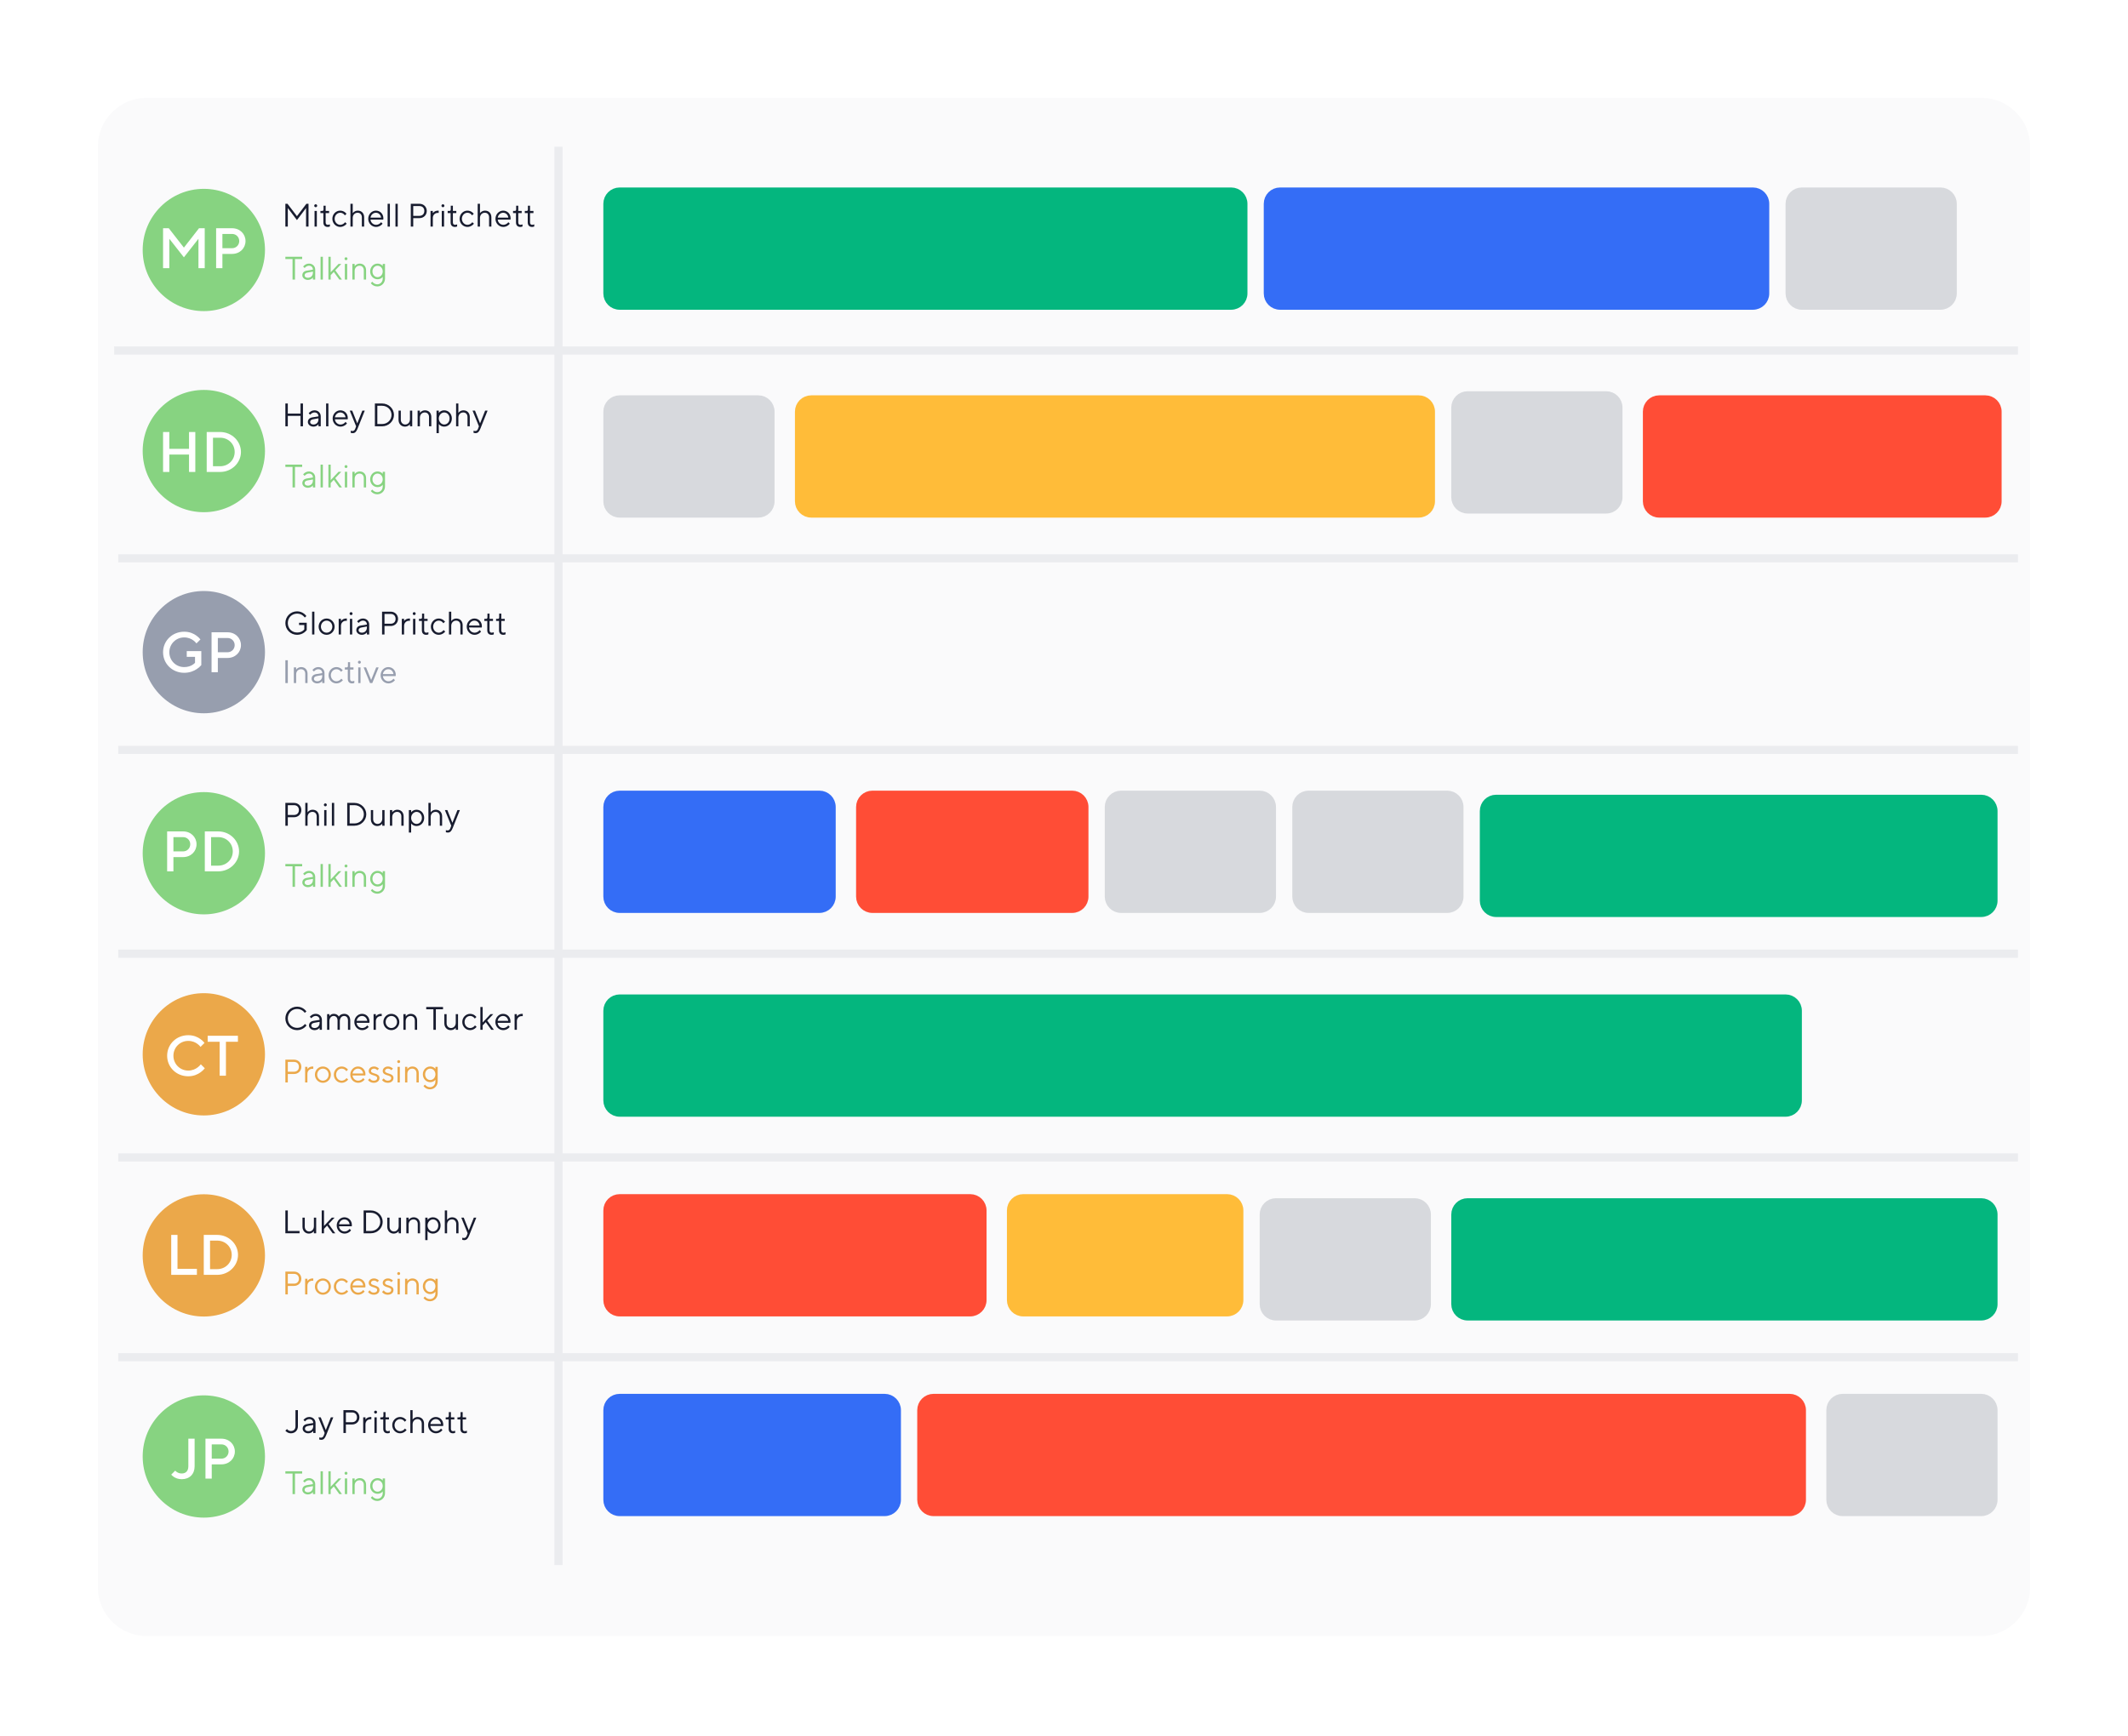 <svg width="522" height="426" viewBox="0 0 522 426" fill="none" xmlns="http://www.w3.org/2000/svg">
<g filter="url(#filter0_d)">
<path d="M498 33C498 26.373 492.627 21 486 21H36C29.373 21 24 26.373 24 33V386.43C24 393.057 29.373 398.43 36 398.43H486C492.627 398.43 498 393.057 498 386.43V33Z" fill="#FAFAFB"/>
</g>
<path d="M137 384L137 36" stroke="#EBECEF" stroke-width="2"/>
<path d="M28 86L495 86" stroke="#EBECEF" stroke-width="2"/>
<path d="M29 137L495 137" stroke="#EBECEF" stroke-width="2"/>
<path d="M29 184L495 184" stroke="#EBECEF" stroke-width="2"/>
<path d="M29 234L495 234" stroke="#EBECEF" stroke-width="2"/>
<path d="M29 284L495 284" stroke="#EBECEF" stroke-width="2"/>
<path d="M29 333L495 333" stroke="#EBECEF" stroke-width="2"/>
<path d="M50 76.335C58.284 76.335 65 69.619 65 61.335C65 53.051 58.284 46.335 50 46.335C41.716 46.335 35 53.051 35 61.335C35 69.619 41.716 76.335 50 76.335Z" fill="#87D381"/>
<path d="M50 125.675C58.284 125.675 65 118.959 65 110.675C65 102.391 58.284 95.675 50 95.675C41.716 95.675 35 102.391 35 110.675C35 118.959 41.716 125.675 50 125.675Z" fill="#87D381"/>
<path d="M50 175.014C58.284 175.014 65 168.298 65 160.014C65 151.729 58.284 145.014 50 145.014C41.716 145.014 35 151.729 35 160.014C35 168.298 41.716 175.014 50 175.014Z" fill="#979EAE"/>
<path d="M50 224.353C58.284 224.353 65 217.637 65 209.353C65 201.068 58.284 194.353 50 194.353C41.716 194.353 35 201.068 35 209.353C35 217.637 41.716 224.353 50 224.353Z" fill="#87D381"/>
<path d="M50 273.691C58.284 273.691 65 266.976 65 258.691C65 250.407 58.284 243.691 50 243.691C41.716 243.691 35 250.407 35 258.691C35 266.976 41.716 273.691 50 273.691Z" fill="#EBA84A"/>
<path d="M50 323.03C58.284 323.03 65 316.315 65 308.03C65 299.746 58.284 293.03 50 293.03C41.716 293.03 35 299.746 35 308.03C35 316.315 41.716 323.03 50 323.03Z" fill="#EBA84A"/>
<path d="M50 372.37C58.284 372.37 65 365.654 65 357.37C65 349.086 58.284 342.37 50 342.37C41.716 342.37 35 349.086 35 357.37C35 365.654 41.716 372.37 50 372.37Z" fill="#87D381"/>
<path d="M367 196H486C487.657 196 489 197.343 489 199V221C489 222.657 487.657 224 486 224H367C365.343 224 364 222.657 364 221L364 199C364 197.343 365.344 196 367 196Z" fill="#04B67E" stroke="#04B67E" stroke-width="2"/>
<path d="M360 295H486C487.657 295 489 296.343 489 298V320C489 321.657 487.657 323 486 323H360C358.343 323 357 321.657 357 320L357 298C357 296.343 358.344 295 360 295Z" fill="#04B67E" stroke="#04B67E" stroke-width="2"/>
<path d="M152.001 245H438C439.657 245 441 246.343 441 248V270C441 271.657 439.657 273 438 273H152C150.343 273 149 271.657 149 270L149.001 248C149.001 246.343 150.344 245 152.001 245Z" fill="#04B67E" stroke="#04B67E" stroke-width="2"/>
<path d="M152 47H302C303.657 47 305 48.343 305 50V72C305 73.657 303.657 75 302 75H152C150.343 75 149 73.657 149 72L149 50C149.001 48.343 150.344 47 152 47Z" fill="#04B67E" stroke="#04B67E" stroke-width="2"/>
<path d="M251 294H301C302.657 294 304 295.343 304 297V319C304 320.657 302.657 322 301 322H251C249.343 322 248 320.657 248 319L248 297C248 295.343 249.343 294 251 294Z" fill="#FFBC39" stroke="#FFBC39" stroke-width="2"/>
<path d="M199 98H348C349.657 98 351 99.343 351 101V123C351 124.657 349.657 126 348 126H199C197.343 126 196 124.657 196 123L196 101C196.001 99.343 197.344 98 199 98Z" fill="#FFBC39" stroke="#FFBC39" stroke-width="2"/>
<path d="M214 195H263C264.657 195 266 196.343 266 198V220C266 221.657 264.657 223 263 223H214C212.343 223 211 221.657 211 220L211 198C211 196.343 212.343 195 214 195Z" fill="#FF4D36" stroke="#FF4D36" stroke-width="2"/>
<path d="M407 98H487C488.657 98 490 99.343 490 101V123C490 124.657 488.657 126 487 126H407C405.343 126 404 124.657 404 123L404 101C404 99.343 405.343 98 407 98Z" fill="#FF4D36" stroke="#FF4D36" stroke-width="2"/>
<path d="M152 294H238C239.657 294 241 295.343 241 297V319C241 320.657 239.657 322 238 322H152C150.343 322 149 320.657 149 319L149 297C149 295.343 150.343 294 152 294Z" fill="#FF4D36" stroke="#FF4D36" stroke-width="2"/>
<path d="M229.001 343H439C440.657 343 442 344.343 442 346V368C442 369.657 440.657 371 439 371H229C227.343 371 226 369.657 226 368L226.001 346C226.001 344.343 227.344 343 229.001 343Z" fill="#FF4D36" stroke="#FF4D36" stroke-width="2"/>
<path d="M314 47H430C431.657 47 433 48.343 433 50V72C433 73.657 431.657 75 430 75H314C312.343 75 311 73.657 311 72L311 50C311 48.343 312.344 47 314 47Z" fill="#346DF6" stroke="#346DF6" stroke-width="2"/>
<path d="M360 97H394C395.657 97 397 98.343 397 100V122C397 123.657 395.657 125 394 125H360C358.343 125 357 123.657 357 122L357 100C357 98.343 358.343 97 360 97Z" fill="#D7D9DD" stroke="#D7D9DD" stroke-width="2"/>
<path d="M152 98H186C187.657 98 189 99.343 189 101V123C189 124.657 187.657 126 186 126H152C150.343 126 149 124.657 149 123L149 101C149 99.343 150.343 98 152 98Z" fill="#D7D9DD" stroke="#D7D9DD" stroke-width="2"/>
<path d="M275 195H309C310.657 195 312 196.343 312 198V220C312 221.657 310.657 223 309 223H275C273.343 223 272 221.657 272 220L272 198C272 196.343 273.343 195 275 195Z" fill="#D7D9DD" stroke="#D7D9DD" stroke-width="2"/>
<path d="M321 195H355C356.657 195 358 196.343 358 198V220C358 221.657 356.657 223 355 223H321C319.343 223 318 221.657 318 220L318 198C318 196.343 319.343 195 321 195Z" fill="#D7D9DD" stroke="#D7D9DD" stroke-width="2"/>
<path d="M313 295H347C348.657 295 350 296.343 350 298V320C350 321.657 348.657 323 347 323H313C311.343 323 310 321.657 310 320L310 298C310 296.343 311.343 295 313 295Z" fill="#D7D9DD" stroke="#D7D9DD" stroke-width="2"/>
<path d="M452 343H486C487.657 343 489 344.343 489 346V368C489 369.657 487.657 371 486 371H452C450.343 371 449 369.657 449 368L449 346C449 344.343 450.343 343 452 343Z" fill="#D7D9DD" stroke="#D7D9DD" stroke-width="2"/>
<path d="M442 47H476C477.657 47 479 48.343 479 50V72C479 73.657 477.657 75 476 75H442C440.343 75 439 73.657 439 72L439 50C439 48.343 440.343 47 442 47Z" fill="#D7D9DD" stroke="#D7D9DD" stroke-width="2"/>
<path d="M152 195H201C202.657 195 204 196.343 204 198V220C204 221.657 202.657 223 201 223H152C150.343 223 149 221.657 149 220L149 198C149 196.343 150.343 195 152 195Z" fill="#346DF6" stroke="#346DF6" stroke-width="2"/>
<path d="M152 343H217C218.657 343 220 344.343 220 346V368C220 369.657 218.657 371 217 371H152C150.343 371 149 369.657 149 368L149 346C149 344.343 150.343 343 152 343Z" fill="#346DF6" stroke="#346DF6" stroke-width="2"/>
<path d="M70 55.6H70.6V51.04L72.84 54L75.08 51.04V55.6H75.68V50H75.16L72.84 53.04L70.52 50H70V55.6Z" fill="#181C2F"/>
<path d="M77.079 50.48C77.079 50.68 77.239 50.84 77.439 50.84C77.639 50.84 77.799 50.68 77.799 50.48C77.799 50.28 77.639 50.12 77.439 50.12C77.239 50.12 77.079 50.28 77.079 50.48ZM77.159 55.6H77.719V51.76H77.159V55.6Z" fill="#181C2F"/>
<path d="M79.323 54.56C79.323 55.288 79.715 55.68 80.379 55.68C80.531 55.68 80.667 55.656 80.763 55.624C80.819 55.6 80.875 55.584 80.923 55.56V55.04C80.883 55.064 80.827 55.08 80.771 55.104C80.675 55.136 80.539 55.16 80.403 55.16C80.083 55.16 79.883 54.968 79.883 54.56V52.28H80.723V51.76H79.883V50.48H79.363V51.36C79.363 51.624 79.259 51.76 79.043 51.76H78.603V52.28H79.323V54.56Z" fill="#181C2F"/>
<path d="M84.648 54.52C84.56 54.64 84.456 54.744 84.336 54.84C84.12 55 83.824 55.16 83.448 55.16C82.728 55.16 82.088 54.52 82.088 53.68C82.088 52.84 82.728 52.2 83.448 52.2C83.824 52.2 84.12 52.36 84.312 52.52C84.424 52.616 84.52 52.72 84.608 52.84L85.008 52.44C84.888 52.304 84.752 52.176 84.6 52.064C84.336 51.872 83.952 51.68 83.448 51.68C82.4 51.68 81.528 52.56 81.528 53.68C81.528 54.8 82.4 55.68 83.448 55.68C83.952 55.68 84.344 55.48 84.624 55.28C84.784 55.16 84.928 55.032 85.048 54.88L84.648 54.52Z" fill="#181C2F"/>
<path d="M85.965 55.6H86.525V53.48C86.525 52.712 87.045 52.2 87.725 52.2C88.333 52.2 88.765 52.64 88.765 53.32V55.6H89.325V53.32C89.325 52.32 88.685 51.68 87.765 51.68C87.341 51.68 87.045 51.84 86.829 52C86.709 52.096 86.605 52.2 86.525 52.32V50H85.965V55.6Z" fill="#181C2F"/>
<path d="M93.485 54.52C93.397 54.64 93.285 54.744 93.165 54.84C92.949 55 92.653 55.16 92.245 55.16C91.517 55.16 90.925 54.56 90.885 53.88L94.005 53.888L94.021 53.808C94.029 53.752 94.045 53.688 94.045 53.6C94.045 52.48 93.253 51.68 92.205 51.68C91.205 51.68 90.325 52.56 90.325 53.68C90.325 54.8 91.197 55.68 92.245 55.68C92.765 55.68 93.157 55.48 93.437 55.28C93.597 55.16 93.733 55.032 93.845 54.88L93.485 54.52ZM90.885 53.4C90.973 52.76 91.517 52.2 92.205 52.2C92.885 52.2 93.397 52.72 93.485 53.4H90.885Z" fill="#181C2F"/>
<path d="M95.082 55.6H95.642V50H95.082V55.6Z" fill="#181C2F"/>
<path d="M97.004 55.6H97.564V50H97.004V55.6Z" fill="#181C2F"/>
<path d="M100.766 55.6H101.366V53.52H102.886C103.926 53.52 104.686 52.752 104.686 51.76C104.686 50.768 103.926 50 102.886 50H100.766V55.6ZM101.366 52.96V50.56H102.886C103.614 50.56 104.086 51.032 104.086 51.76C104.086 52.488 103.614 52.96 102.886 52.96H101.366Z" fill="#181C2F"/>
<path d="M105.612 55.6H106.173V53.48C106.173 52.72 106.733 52.24 107.373 52.24H107.612V51.68H107.452C107.004 51.68 106.701 51.832 106.485 51.984C106.365 52.072 106.261 52.176 106.173 52.28V51.76H105.612V55.6Z" fill="#181C2F"/>
<path d="M108.29 50.48C108.29 50.68 108.45 50.84 108.65 50.84C108.85 50.84 109.01 50.68 109.01 50.48C109.01 50.28 108.85 50.12 108.65 50.12C108.45 50.12 108.29 50.28 108.29 50.48ZM108.37 55.6H108.93V51.76H108.37V55.6Z" fill="#181C2F"/>
<path d="M110.534 54.56C110.534 55.288 110.926 55.68 111.59 55.68C111.742 55.68 111.878 55.656 111.974 55.624C112.03 55.6 112.086 55.584 112.134 55.56V55.04C112.094 55.064 112.038 55.08 111.982 55.104C111.886 55.136 111.75 55.16 111.614 55.16C111.294 55.16 111.094 54.968 111.094 54.56V52.28H111.934V51.76H111.094V50.48H110.574V51.36C110.574 51.624 110.47 51.76 110.254 51.76H109.814V52.28H110.534V54.56Z" fill="#181C2F"/>
<path d="M115.859 54.52C115.771 54.64 115.667 54.744 115.547 54.84C115.331 55 115.035 55.16 114.659 55.16C113.939 55.16 113.299 54.52 113.299 53.68C113.299 52.84 113.939 52.2 114.659 52.2C115.035 52.2 115.331 52.36 115.523 52.52C115.635 52.616 115.731 52.72 115.819 52.84L116.219 52.44C116.099 52.304 115.963 52.176 115.811 52.064C115.547 51.872 115.163 51.68 114.659 51.68C113.611 51.68 112.739 52.56 112.739 53.68C112.739 54.8 113.611 55.68 114.659 55.68C115.163 55.68 115.555 55.48 115.835 55.28C115.995 55.16 116.139 55.032 116.259 54.88L115.859 54.52Z" fill="#181C2F"/>
<path d="M117.176 55.6H117.736V53.48C117.736 52.712 118.256 52.2 118.936 52.2C119.544 52.2 119.976 52.64 119.976 53.32V55.6H120.536V53.32C120.536 52.32 119.896 51.68 118.976 51.68C118.552 51.68 118.256 51.84 118.04 52C117.92 52.096 117.816 52.2 117.736 52.32V50H117.176V55.6Z" fill="#181C2F"/>
<path d="M124.696 54.52C124.608 54.64 124.496 54.744 124.376 54.84C124.16 55 123.864 55.16 123.456 55.16C122.728 55.16 122.136 54.56 122.096 53.88L125.216 53.888L125.232 53.808C125.24 53.752 125.256 53.688 125.256 53.6C125.256 52.48 124.464 51.68 123.416 51.68C122.416 51.68 121.536 52.56 121.536 53.68C121.536 54.8 122.408 55.68 123.456 55.68C123.976 55.68 124.368 55.48 124.648 55.28C124.808 55.16 124.944 55.032 125.056 54.88L124.696 54.52ZM122.096 53.4C122.184 52.76 122.728 52.2 123.416 52.2C124.096 52.2 124.608 52.72 124.696 53.4H122.096Z" fill="#181C2F"/>
<path d="M126.573 54.56C126.573 55.288 126.965 55.68 127.629 55.68C127.781 55.68 127.917 55.656 128.013 55.624C128.069 55.6 128.125 55.584 128.173 55.56V55.04C128.133 55.064 128.077 55.08 128.021 55.104C127.925 55.136 127.789 55.16 127.653 55.16C127.333 55.16 127.133 54.968 127.133 54.56V52.28H127.973V51.76H127.133V50.48H126.613V51.36C126.613 51.624 126.509 51.76 126.293 51.76H125.853V52.28H126.573V54.56Z" fill="#181C2F"/>
<path d="M129.456 54.56C129.456 55.288 129.848 55.68 130.512 55.68C130.664 55.68 130.8 55.656 130.896 55.624C130.952 55.6 131.008 55.584 131.056 55.56V55.04C131.016 55.064 130.96 55.08 130.904 55.104C130.808 55.136 130.672 55.16 130.536 55.16C130.216 55.16 130.016 54.968 130.016 54.56V52.28H130.856V51.76H130.016V50.48H129.496V51.36C129.496 51.624 129.392 51.76 129.176 51.76H128.736V52.28H129.456V54.56Z" fill="#181C2F"/>
<path d="M70 104.6H70.6V102.04H73.72V104.6H74.32V99H73.72V101.48H70.6V99H70V104.6Z" fill="#181C2F"/>
<path d="M78.12 104.6H78.68V102.16C78.68 101.32 78.04 100.68 77.16 100.68C76.688 100.68 76.344 100.856 76.096 101.04C75.952 101.144 75.824 101.264 75.72 101.4L76.08 101.76C76.168 101.656 76.264 101.568 76.368 101.48C76.552 101.344 76.816 101.2 77.16 101.2C77.728 101.2 78.12 101.592 78.12 102.16L76.64 102.4C75.912 102.52 75.52 102.92 75.52 103.56C75.52 104.12 76.08 104.68 76.88 104.68C77.296 104.68 77.6 104.536 77.816 104.384C77.936 104.296 78.04 104.192 78.12 104.08V104.6ZM78.12 102.88C78.12 103.648 77.608 104.16 76.88 104.16C76.36 104.16 76.08 103.88 76.08 103.56C76.08 103.2 76.32 102.968 76.8 102.88L78.12 102.64V102.88Z" fill="#181C2F"/>
<path d="M79.996 104.6H80.556V99H79.996V104.6Z" fill="#181C2F"/>
<path d="M84.758 103.52C84.67 103.64 84.558 103.744 84.438 103.84C84.222 104 83.926 104.16 83.518 104.16C82.79 104.16 82.198 103.56 82.158 102.88L85.278 102.888L85.294 102.808C85.302 102.752 85.318 102.688 85.318 102.6C85.318 101.48 84.526 100.68 83.478 100.68C82.478 100.68 81.598 101.56 81.598 102.68C81.598 103.8 82.47 104.68 83.518 104.68C84.038 104.68 84.43 104.48 84.71 104.28C84.87 104.16 85.006 104.032 85.118 103.88L84.758 103.52ZM82.158 102.4C82.246 101.76 82.79 101.2 83.478 101.2C84.158 101.2 84.67 101.72 84.758 102.4H82.158Z" fill="#181C2F"/>
<path d="M86.036 106.2C86.076 106.216 86.116 106.232 86.172 106.24C86.268 106.264 86.38 106.28 86.516 106.28C87.068 106.28 87.396 105.96 87.716 105.16L89.476 100.76H88.876L87.636 103.88L86.396 100.76H85.796L87.356 104.6L87.156 105.16C87.004 105.568 86.796 105.76 86.436 105.76C86.332 105.76 86.244 105.744 86.164 105.72C86.124 105.712 86.076 105.696 86.036 105.68V106.2Z" fill="#181C2F"/>
<path d="M91.961 104.6H93.721C95.361 104.6 96.641 103.312 96.641 101.8C96.641 100.288 95.361 99 93.721 99H91.961V104.6ZM92.561 104.04V99.56H93.721C95.041 99.56 96.041 100.56 96.041 101.8C96.041 103.04 95.041 104.04 93.721 104.04H92.561Z" fill="#181C2F"/>
<path d="M97.761 103C97.761 104 98.441 104.68 99.321 104.68C99.737 104.68 100.041 104.536 100.257 104.384C100.377 104.296 100.481 104.192 100.561 104.08V104.6H101.121V100.76H100.561V102.88C100.561 103.648 100.041 104.16 99.401 104.16C98.801 104.16 98.321 103.68 98.321 103V100.76H97.761V103Z" fill="#181C2F"/>
<path d="M102.441 104.6H103.001V102.48C103.001 101.712 103.521 101.2 104.201 101.2C104.809 101.2 105.241 101.64 105.241 102.32V104.6H105.801V102.32C105.801 101.32 105.161 100.68 104.241 100.68C103.817 100.68 103.521 100.84 103.305 101C103.185 101.096 103.081 101.2 103.001 101.32V100.76H102.441V104.6Z" fill="#181C2F"/>
<path d="M107.081 106.28H107.641V104.04C107.729 104.16 107.833 104.264 107.969 104.36C108.185 104.52 108.513 104.68 108.961 104.68C110.001 104.68 110.841 103.84 110.841 102.68C110.841 101.52 110.001 100.68 108.961 100.68C108.513 100.68 108.185 100.84 107.969 101C107.833 101.096 107.729 101.2 107.641 101.32V100.76H107.081V106.28ZM108.961 104.16C108.289 104.16 107.641 103.52 107.641 102.68C107.641 101.84 108.289 101.2 108.961 101.2C109.689 101.2 110.281 101.808 110.281 102.68C110.281 103.552 109.689 104.16 108.961 104.16Z" fill="#181C2F"/>
<path d="M111.879 104.6H112.439V102.48C112.439 101.712 112.959 101.2 113.639 101.2C114.247 101.2 114.679 101.64 114.679 102.32V104.6H115.239V102.32C115.239 101.32 114.599 100.68 113.679 100.68C113.255 100.68 112.959 100.84 112.743 101C112.623 101.096 112.519 101.2 112.439 101.32V99H111.879V104.6Z" fill="#181C2F"/>
<path d="M116.161 106.2C116.201 106.216 116.241 106.232 116.297 106.24C116.393 106.264 116.505 106.28 116.641 106.28C117.193 106.28 117.521 105.96 117.841 105.16L119.601 100.76H119.001L117.761 103.88L116.521 100.76H115.921L117.481 104.6L117.281 105.16C117.129 105.568 116.921 105.76 116.561 105.76C116.457 105.76 116.369 105.744 116.289 105.72C116.249 105.712 116.201 105.696 116.161 105.68V106.2Z" fill="#181C2F"/>
<path d="M73.36 153.36H74.64V154.44C74.52 154.584 74.376 154.712 74.208 154.824C73.92 155.016 73.488 155.2 72.88 155.2C71.6 155.2 70.6 154.2 70.6 152.88C70.6 151.56 71.6 150.56 72.88 150.56C73.52 150.56 73.984 150.792 74.296 151.04C74.48 151.176 74.632 151.336 74.76 151.52L75.16 151.16C75 150.944 74.808 150.752 74.592 150.584C74.208 150.296 73.648 150 72.88 150C71.28 150 70 151.28 70 152.88C70 154.48 71.28 155.76 72.88 155.76C73.648 155.76 74.224 155.472 74.632 155.184C74.864 155.016 75.072 154.816 75.24 154.6V152.8H73.36V153.36Z" fill="#181C2F"/>
<path d="M76.559 155.68H77.119V150.08H76.559V155.68Z" fill="#181C2F"/>
<path d="M80.121 155.76C81.201 155.76 82.081 154.88 82.081 153.76C82.081 152.64 81.201 151.76 80.121 151.76C79.041 151.76 78.161 152.64 78.161 153.76C78.161 154.88 79.041 155.76 80.121 155.76ZM80.121 155.24C79.361 155.24 78.721 154.592 78.721 153.76C78.721 152.92 79.361 152.28 80.121 152.28C80.881 152.28 81.521 152.92 81.521 153.76C81.521 154.6 80.881 155.24 80.121 155.24Z" fill="#181C2F"/>
<path d="M83.082 155.68H83.642V153.56C83.642 152.8 84.202 152.32 84.842 152.32H85.082V151.76H84.922C84.474 151.76 84.17 151.912 83.954 152.064C83.834 152.152 83.73 152.256 83.642 152.36V151.84H83.082V155.68Z" fill="#181C2F"/>
<path d="M85.76 150.56C85.76 150.76 85.92 150.92 86.12 150.92C86.32 150.92 86.48 150.76 86.48 150.56C86.48 150.36 86.32 150.2 86.12 150.2C85.92 150.2 85.76 150.36 85.76 150.56ZM85.84 155.68H86.4V151.84H85.84V155.68Z" fill="#181C2F"/>
<path d="M90.003 155.68H90.563V153.24C90.563 152.4 89.923 151.76 89.043 151.76C88.571 151.76 88.227 151.936 87.979 152.12C87.835 152.224 87.707 152.344 87.603 152.48L87.963 152.84C88.051 152.736 88.147 152.648 88.251 152.56C88.435 152.424 88.699 152.28 89.043 152.28C89.611 152.28 90.003 152.672 90.003 153.24L88.523 153.48C87.795 153.6 87.403 154 87.403 154.64C87.403 155.2 87.963 155.76 88.763 155.76C89.179 155.76 89.483 155.616 89.699 155.464C89.819 155.376 89.923 155.272 90.003 155.16V155.68ZM90.003 153.96C90.003 154.728 89.491 155.24 88.763 155.24C88.243 155.24 87.963 154.96 87.963 154.64C87.963 154.28 88.203 154.048 88.683 153.96L90.003 153.72V153.96Z" fill="#181C2F"/>
<path d="M93.719 155.68H94.319V153.6H95.839C96.879 153.6 97.639 152.832 97.639 151.84C97.639 150.848 96.879 150.08 95.839 150.08H93.719V155.68ZM94.319 153.04V150.64H95.839C96.567 150.64 97.039 151.112 97.039 151.84C97.039 152.568 96.567 153.04 95.839 153.04H94.319Z" fill="#181C2F"/>
<path d="M98.566 155.68H99.126V153.56C99.126 152.8 99.686 152.32 100.326 152.32H100.566V151.76H100.406C99.958 151.76 99.654 151.912 99.438 152.064C99.318 152.152 99.214 152.256 99.126 152.36V151.84H98.566V155.68Z" fill="#181C2F"/>
<path d="M101.244 150.56C101.244 150.76 101.404 150.92 101.604 150.92C101.804 150.92 101.964 150.76 101.964 150.56C101.964 150.36 101.804 150.2 101.604 150.2C101.404 150.2 101.244 150.36 101.244 150.56ZM101.324 155.68H101.884V151.84H101.324V155.68Z" fill="#181C2F"/>
<path d="M103.488 154.64C103.488 155.368 103.88 155.76 104.544 155.76C104.696 155.76 104.832 155.736 104.928 155.704C104.984 155.68 105.04 155.664 105.088 155.64V155.12C105.048 155.144 104.992 155.16 104.936 155.184C104.84 155.216 104.704 155.24 104.568 155.24C104.248 155.24 104.048 155.048 104.048 154.64V152.36H104.888V151.84H104.048V150.56H103.528V151.44C103.528 151.704 103.424 151.84 103.208 151.84H102.768V152.36H103.488V154.64Z" fill="#181C2F"/>
<path d="M108.812 154.6C108.724 154.72 108.62 154.824 108.5 154.92C108.284 155.08 107.988 155.24 107.612 155.24C106.892 155.24 106.252 154.6 106.252 153.76C106.252 152.92 106.892 152.28 107.612 152.28C107.988 152.28 108.285 152.44 108.477 152.6C108.589 152.696 108.684 152.8 108.772 152.92L109.173 152.52C109.053 152.384 108.916 152.256 108.764 152.144C108.5 151.952 108.116 151.76 107.612 151.76C106.564 151.76 105.693 152.64 105.693 153.76C105.693 154.88 106.564 155.76 107.612 155.76C108.116 155.76 108.509 155.56 108.789 155.36C108.949 155.24 109.093 155.112 109.213 154.96L108.812 154.6Z" fill="#181C2F"/>
<path d="M110.13 155.68H110.69V153.56C110.69 152.792 111.21 152.28 111.89 152.28C112.498 152.28 112.93 152.72 112.93 153.4V155.68H113.49V153.4C113.49 152.4 112.85 151.76 111.93 151.76C111.506 151.76 111.21 151.92 110.994 152.08C110.874 152.176 110.77 152.28 110.69 152.4V150.08H110.13V155.68Z" fill="#181C2F"/>
<path d="M117.649 154.6C117.561 154.72 117.449 154.824 117.329 154.92C117.113 155.08 116.817 155.24 116.409 155.24C115.681 155.24 115.089 154.64 115.049 153.96L118.169 153.968L118.185 153.888C118.193 153.832 118.209 153.768 118.209 153.68C118.209 152.56 117.417 151.76 116.369 151.76C115.369 151.76 114.489 152.64 114.489 153.76C114.489 154.88 115.361 155.76 116.409 155.76C116.929 155.76 117.321 155.56 117.601 155.36C117.761 155.24 117.897 155.112 118.009 154.96L117.649 154.6ZM115.049 153.48C115.137 152.84 115.681 152.28 116.369 152.28C117.049 152.28 117.561 152.8 117.649 153.48H115.049Z" fill="#181C2F"/>
<path d="M119.527 154.64C119.527 155.368 119.919 155.76 120.583 155.76C120.735 155.76 120.871 155.736 120.967 155.704C121.023 155.68 121.079 155.664 121.127 155.64V155.12C121.087 155.144 121.031 155.16 120.975 155.184C120.879 155.216 120.743 155.24 120.607 155.24C120.287 155.24 120.087 155.048 120.087 154.64V152.36H120.927V151.84H120.087V150.56H119.567V151.44C119.567 151.704 119.463 151.84 119.247 151.84H118.807V152.36H119.527V154.64Z" fill="#181C2F"/>
<path d="M122.41 154.64C122.41 155.368 122.802 155.76 123.466 155.76C123.618 155.76 123.754 155.736 123.85 155.704C123.906 155.68 123.962 155.664 124.01 155.64V155.12C123.97 155.144 123.914 155.16 123.858 155.184C123.762 155.216 123.626 155.24 123.49 155.24C123.17 155.24 122.97 155.048 122.97 154.64V152.36H123.81V151.84H122.97V150.56H122.45V151.44C122.45 151.704 122.346 151.84 122.13 151.84H121.69V152.36H122.41V154.64Z" fill="#181C2F"/>
<path d="M70 202.6H70.6V200.52H72.12C73.16 200.52 73.92 199.752 73.92 198.76C73.92 197.768 73.16 197 72.12 197H70V202.6ZM70.6 199.96V197.56H72.12C72.848 197.56 73.32 198.032 73.32 198.76C73.32 199.488 72.848 199.96 72.12 199.96H70.6Z" fill="#181C2F"/>
<path d="M74.887 202.6H75.447V200.48C75.447 199.712 75.967 199.2 76.647 199.2C77.255 199.2 77.687 199.64 77.687 200.32V202.6H78.247V200.32C78.247 199.32 77.607 198.68 76.687 198.68C76.263 198.68 75.967 198.84 75.751 199C75.631 199.096 75.527 199.2 75.447 199.32V197H74.887V202.6Z" fill="#181C2F"/>
<path d="M79.447 197.48C79.447 197.68 79.607 197.84 79.807 197.84C80.007 197.84 80.167 197.68 80.167 197.48C80.167 197.28 80.007 197.12 79.807 197.12C79.607 197.12 79.447 197.28 79.447 197.48ZM79.527 202.6H80.087V198.76H79.527V202.6Z" fill="#181C2F"/>
<path d="M81.41 202.6H81.97V197H81.41V202.6Z" fill="#181C2F"/>
<path d="M85.172 202.6H86.932C88.572 202.6 89.852 201.312 89.852 199.8C89.852 198.288 88.572 197 86.932 197H85.172V202.6ZM85.772 202.04V197.56H86.932C88.252 197.56 89.252 198.56 89.252 199.8C89.252 201.04 88.252 202.04 86.932 202.04H85.772Z" fill="#181C2F"/>
<path d="M90.972 201C90.972 202 91.652 202.68 92.532 202.68C92.948 202.68 93.252 202.536 93.468 202.384C93.588 202.296 93.692 202.192 93.772 202.08V202.6H94.332V198.76H93.772V200.88C93.772 201.648 93.252 202.16 92.612 202.16C92.012 202.16 91.532 201.68 91.532 201V198.76H90.972V201Z" fill="#181C2F"/>
<path d="M95.652 202.6H96.212V200.48C96.212 199.712 96.732 199.2 97.412 199.2C98.02 199.2 98.452 199.64 98.452 200.32V202.6H99.012V200.32C99.012 199.32 98.372 198.68 97.452 198.68C97.028 198.68 96.732 198.84 96.516 199C96.396 199.096 96.292 199.2 96.212 199.32V198.76H95.652V202.6Z" fill="#181C2F"/>
<path d="M100.292 204.28H100.852V202.04C100.94 202.16 101.044 202.264 101.18 202.36C101.396 202.52 101.724 202.68 102.172 202.68C103.212 202.68 104.052 201.84 104.052 200.68C104.052 199.52 103.212 198.68 102.172 198.68C101.724 198.68 101.396 198.84 101.18 199C101.044 199.096 100.94 199.2 100.852 199.32V198.76H100.292V204.28ZM102.172 202.16C101.5 202.16 100.852 201.52 100.852 200.68C100.852 199.84 101.5 199.2 102.172 199.2C102.9 199.2 103.492 199.808 103.492 200.68C103.492 201.552 102.9 202.16 102.172 202.16Z" fill="#181C2F"/>
<path d="M105.09 202.6H105.65V200.48C105.65 199.712 106.17 199.2 106.85 199.2C107.458 199.2 107.89 199.64 107.89 200.32V202.6H108.45V200.32C108.45 199.32 107.81 198.68 106.89 198.68C106.466 198.68 106.17 198.84 105.954 199C105.834 199.096 105.73 199.2 105.65 199.32V197H105.09V202.6Z" fill="#181C2F"/>
<path d="M109.372 204.2C109.412 204.216 109.452 204.232 109.508 204.24C109.604 204.264 109.716 204.28 109.852 204.28C110.404 204.28 110.732 203.96 111.052 203.16L112.812 198.76H112.212L110.972 201.88L109.732 198.76H109.132L110.692 202.6L110.492 203.16C110.34 203.568 110.132 203.76 109.772 203.76C109.668 203.76 109.58 203.744 109.5 203.72C109.46 203.712 109.412 203.696 109.372 203.68V204.2Z" fill="#181C2F"/>
<path d="M74.8 251.24C74.664 251.424 74.504 251.584 74.32 251.72C74 251.968 73.52 252.2 72.88 252.2C71.6 252.2 70.6 251.2 70.6 249.88C70.6 248.56 71.6 247.56 72.88 247.56C73.52 247.56 73.984 247.792 74.296 248.04C74.48 248.176 74.632 248.336 74.76 248.52L75.16 248.16C75 247.944 74.808 247.752 74.592 247.584C74.208 247.296 73.648 247 72.88 247C71.28 247 70 248.28 70 249.88C70 251.48 71.28 252.76 72.88 252.76C73.648 252.76 74.216 252.472 74.608 252.184C74.84 252.016 75.032 251.816 75.2 251.6L74.8 251.24Z" fill="#181C2F"/>
<path d="M78.402 252.68H78.962V250.24C78.962 249.4 78.322 248.76 77.442 248.76C76.97 248.76 76.626 248.936 76.378 249.12C76.234 249.224 76.106 249.344 76.002 249.48L76.362 249.84C76.45 249.736 76.546 249.648 76.65 249.56C76.834 249.424 77.098 249.28 77.442 249.28C78.01 249.28 78.402 249.672 78.402 250.24L76.922 250.48C76.194 250.6 75.802 251 75.802 251.64C75.802 252.2 76.362 252.76 77.162 252.76C77.578 252.76 77.882 252.616 78.098 252.464C78.218 252.376 78.322 252.272 78.402 252.16V252.68ZM78.402 250.96C78.402 251.728 77.89 252.24 77.162 252.24C76.642 252.24 76.362 251.96 76.362 251.64C76.362 251.28 76.602 251.048 77.082 250.96L78.402 250.72V250.96Z" fill="#181C2F"/>
<path d="M80.238 252.68H80.798V250.56C80.798 249.76 81.286 249.28 81.838 249.28C82.406 249.28 82.798 249.672 82.798 250.4V252.68H83.358V250.56C83.358 249.76 83.846 249.28 84.398 249.28C84.966 249.28 85.358 249.664 85.358 250.4V252.68H85.918V250.4C85.918 249.328 85.278 248.76 84.438 248.76C83.958 248.76 83.63 248.936 83.414 249.104C83.294 249.2 83.19 249.312 83.118 249.44C83.046 249.312 82.958 249.2 82.846 249.104C82.654 248.936 82.334 248.76 81.878 248.76C81.494 248.76 81.238 248.904 81.054 249.04C80.95 249.128 80.87 249.216 80.798 249.32V248.84H80.238V252.68Z" fill="#181C2F"/>
<path d="M90.079 251.6C89.991 251.72 89.879 251.824 89.759 251.92C89.543 252.08 89.247 252.24 88.839 252.24C88.111 252.24 87.519 251.64 87.479 250.96L90.599 250.968L90.615 250.888C90.623 250.832 90.639 250.768 90.639 250.68C90.639 249.56 89.847 248.76 88.799 248.76C87.799 248.76 86.919 249.64 86.919 250.76C86.919 251.88 87.791 252.76 88.839 252.76C89.359 252.76 89.751 252.56 90.031 252.36C90.191 252.24 90.327 252.112 90.439 251.96L90.079 251.6ZM87.479 250.48C87.567 249.84 88.111 249.28 88.799 249.28C89.479 249.28 89.991 249.8 90.079 250.48H87.479Z" fill="#181C2F"/>
<path d="M91.637 252.68H92.197V250.56C92.197 249.8 92.757 249.32 93.397 249.32H93.637V248.76H93.477C93.029 248.76 92.725 248.912 92.509 249.064C92.389 249.152 92.285 249.256 92.197 249.36V248.84H91.637V252.68Z" fill="#181C2F"/>
<path d="M95.996 252.76C97.076 252.76 97.956 251.88 97.956 250.76C97.956 249.64 97.076 248.76 95.996 248.76C94.916 248.76 94.036 249.64 94.036 250.76C94.036 251.88 94.916 252.76 95.996 252.76ZM95.996 252.24C95.236 252.24 94.596 251.592 94.596 250.76C94.596 249.92 95.236 249.28 95.996 249.28C96.756 249.28 97.396 249.92 97.396 250.76C97.396 251.6 96.756 252.24 95.996 252.24Z" fill="#181C2F"/>
<path d="M98.957 252.68H99.517V250.56C99.517 249.792 100.037 249.28 100.717 249.28C101.325 249.28 101.757 249.72 101.757 250.4V252.68H102.317V250.4C102.317 249.4 101.677 248.76 100.757 248.76C100.333 248.76 100.037 248.92 99.821 249.08C99.701 249.176 99.597 249.28 99.517 249.4V248.84H98.957V252.68Z" fill="#181C2F"/>
<path d="M106.315 252.68H106.915V247.64H108.675V247.08H104.555V247.64H106.315V252.68Z" fill="#181C2F"/>
<path d="M108.996 251.08C108.996 252.08 109.676 252.76 110.556 252.76C110.972 252.76 111.276 252.616 111.492 252.464C111.612 252.376 111.716 252.272 111.796 252.16V252.68H112.356V248.84H111.796V250.96C111.796 251.728 111.276 252.24 110.636 252.24C110.036 252.24 109.556 251.76 109.556 251.08V248.84H108.996V251.08Z" fill="#181C2F"/>
<path d="M116.516 251.6C116.428 251.72 116.324 251.824 116.204 251.92C115.988 252.08 115.692 252.24 115.316 252.24C114.596 252.24 113.956 251.6 113.956 250.76C113.956 249.92 114.596 249.28 115.316 249.28C115.692 249.28 115.988 249.44 116.18 249.6C116.292 249.696 116.388 249.8 116.476 249.92L116.876 249.52C116.756 249.384 116.62 249.256 116.468 249.144C116.204 248.952 115.82 248.76 115.316 248.76C114.268 248.76 113.396 249.64 113.396 250.76C113.396 251.88 114.268 252.76 115.316 252.76C115.82 252.76 116.212 252.56 116.492 252.36C116.652 252.24 116.796 252.112 116.916 251.96L116.516 251.6Z" fill="#181C2F"/>
<path d="M117.833 252.68H118.393V251.6L119.153 250.8L120.513 252.68H121.153L119.513 250.4L120.993 248.84H120.313L118.393 250.88V247.08H117.833V252.68Z" fill="#181C2F"/>
<path d="M124.673 251.6C124.585 251.72 124.473 251.824 124.353 251.92C124.137 252.08 123.841 252.24 123.433 252.24C122.705 252.24 122.113 251.64 122.073 250.96L125.193 250.968L125.209 250.888C125.217 250.832 125.233 250.768 125.233 250.68C125.233 249.56 124.441 248.76 123.393 248.76C122.393 248.76 121.513 249.64 121.513 250.76C121.513 251.88 122.385 252.76 123.433 252.76C123.953 252.76 124.345 252.56 124.625 252.36C124.785 252.24 124.921 252.112 125.033 251.96L124.673 251.6ZM122.073 250.48C122.161 249.84 122.705 249.28 123.393 249.28C124.073 249.28 124.585 249.8 124.673 250.48H122.073Z" fill="#181C2F"/>
<path d="M126.23 252.68H126.79V250.56C126.79 249.8 127.35 249.32 127.99 249.32H128.23V248.76H128.07C127.622 248.76 127.318 248.912 127.102 249.064C126.982 249.152 126.878 249.256 126.79 249.36V248.84H126.23V252.68Z" fill="#181C2F"/>
<path d="M70 302.6H73.48V302.04H70.6V297H70V302.6Z" fill="#181C2F"/>
<path d="M74.198 301C74.198 302 74.878 302.68 75.758 302.68C76.174 302.68 76.478 302.536 76.694 302.384C76.814 302.296 76.918 302.192 76.998 302.08V302.6H77.558V298.76H76.998V300.88C76.998 301.648 76.478 302.16 75.838 302.16C75.238 302.16 74.758 301.68 74.758 301V298.76H74.198V301Z" fill="#181C2F"/>
<path d="M78.918 302.6H79.478V301.52L80.238 300.72L81.598 302.6H82.238L80.598 300.32L82.078 298.76H81.398L79.478 300.8V297H78.918V302.6Z" fill="#181C2F"/>
<path d="M85.758 301.52C85.67 301.64 85.558 301.744 85.438 301.84C85.222 302 84.926 302.16 84.518 302.16C83.79 302.16 83.198 301.56 83.158 300.88L86.278 300.888L86.294 300.808C86.302 300.752 86.318 300.688 86.318 300.6C86.318 299.48 85.526 298.68 84.478 298.68C83.478 298.68 82.598 299.56 82.598 300.68C82.598 301.8 83.47 302.68 84.518 302.68C85.038 302.68 85.43 302.48 85.71 302.28C85.87 302.16 86.006 302.032 86.118 301.88L85.758 301.52ZM83.158 300.4C83.246 299.76 83.79 299.2 84.478 299.2C85.158 299.2 85.67 299.72 85.758 300.4H83.158Z" fill="#181C2F"/>
<path d="M89.195 302.6H90.955C92.595 302.6 93.875 301.312 93.875 299.8C93.875 298.288 92.595 297 90.955 297H89.195V302.6ZM89.795 302.04V297.56H90.955C92.275 297.56 93.275 298.56 93.275 299.8C93.275 301.04 92.275 302.04 90.955 302.04H89.795Z" fill="#181C2F"/>
<path d="M94.995 301C94.995 302 95.675 302.68 96.555 302.68C96.971 302.68 97.275 302.536 97.491 302.384C97.611 302.296 97.715 302.192 97.795 302.08V302.6H98.355V298.76H97.795V300.88C97.795 301.648 97.275 302.16 96.635 302.16C96.035 302.16 95.555 301.68 95.555 301V298.76H94.995V301Z" fill="#181C2F"/>
<path d="M99.675 302.6H100.235V300.48C100.235 299.712 100.755 299.2 101.435 299.2C102.043 299.2 102.475 299.64 102.475 300.32V302.6H103.035V300.32C103.035 299.32 102.395 298.68 101.475 298.68C101.051 298.68 100.755 298.84 100.539 299C100.419 299.096 100.315 299.2 100.235 299.32V298.76H99.675V302.6Z" fill="#181C2F"/>
<path d="M104.316 304.28H104.876V302.04C104.964 302.16 105.068 302.264 105.204 302.36C105.42 302.52 105.748 302.68 106.196 302.68C107.236 302.68 108.076 301.84 108.076 300.68C108.076 299.52 107.236 298.68 106.196 298.68C105.748 298.68 105.42 298.84 105.204 299C105.068 299.096 104.964 299.2 104.876 299.32V298.76H104.316V304.28ZM106.196 302.16C105.524 302.16 104.876 301.52 104.876 300.68C104.876 299.84 105.524 299.2 106.196 299.2C106.924 299.2 107.516 299.808 107.516 300.68C107.516 301.552 106.924 302.16 106.196 302.16Z" fill="#181C2F"/>
<path d="M109.113 302.6H109.673V300.48C109.673 299.712 110.193 299.2 110.873 299.2C111.481 299.2 111.913 299.64 111.913 300.32V302.6H112.473V300.32C112.473 299.32 111.833 298.68 110.913 298.68C110.489 298.68 110.193 298.84 109.977 299C109.857 299.096 109.753 299.2 109.673 299.32V297H109.113V302.6Z" fill="#181C2F"/>
<path d="M113.395 304.2C113.435 304.216 113.475 304.232 113.531 304.24C113.627 304.264 113.739 304.28 113.875 304.28C114.427 304.28 114.755 303.96 115.075 303.16L116.835 298.76H116.235L114.995 301.88L113.755 298.76H113.155L114.715 302.6L114.515 303.16C114.363 303.568 114.155 303.76 113.795 303.76C113.691 303.76 113.603 303.744 113.523 303.72C113.483 303.712 113.435 303.696 113.395 303.68V304.2Z" fill="#181C2F"/>
<path d="M70 351.04C70.096 351.16 70.216 351.264 70.352 351.36C70.584 351.52 70.912 351.68 71.36 351.68C72.36 351.68 73.08 350.96 73.08 349.96V346H72.48V349.96C72.48 350.688 72.04 351.12 71.36 351.12C71.04 351.12 70.8 351 70.64 350.88C70.544 350.808 70.464 350.728 70.4 350.64L70 351.04Z" fill="#181C2F"/>
<path d="M76.841 351.6H77.401V349.16C77.401 348.32 76.761 347.68 75.881 347.68C75.409 347.68 75.065 347.856 74.817 348.04C74.673 348.144 74.545 348.264 74.441 348.4L74.801 348.76C74.889 348.656 74.985 348.568 75.089 348.48C75.273 348.344 75.537 348.2 75.881 348.2C76.449 348.2 76.841 348.592 76.841 349.16L75.361 349.4C74.633 349.52 74.241 349.92 74.241 350.56C74.241 351.12 74.801 351.68 75.601 351.68C76.017 351.68 76.321 351.536 76.537 351.384C76.657 351.296 76.761 351.192 76.841 351.08V351.6ZM76.841 349.88C76.841 350.648 76.329 351.16 75.601 351.16C75.081 351.16 74.801 350.88 74.801 350.56C74.801 350.2 75.041 349.968 75.521 349.88L76.841 349.64V349.88Z" fill="#181C2F"/>
<path d="M78.319 353.2C78.359 353.216 78.399 353.232 78.455 353.24C78.551 353.264 78.663 353.28 78.799 353.28C79.351 353.28 79.679 352.96 79.999 352.16L81.759 347.76H81.159L79.919 350.88L78.679 347.76H78.079L79.639 351.6L79.439 352.16C79.287 352.568 79.079 352.76 78.719 352.76C78.615 352.76 78.527 352.744 78.447 352.72C78.407 352.712 78.359 352.696 78.319 352.68V353.2Z" fill="#181C2F"/>
<path d="M84.244 351.6H84.844V349.52H86.364C87.404 349.52 88.164 348.752 88.164 347.76C88.164 346.768 87.404 346 86.364 346H84.244V351.6ZM84.844 348.96V346.56H86.364C87.092 346.56 87.564 347.032 87.564 347.76C87.564 348.488 87.092 348.96 86.364 348.96H84.844Z" fill="#181C2F"/>
<path d="M89.091 351.6H89.651V349.48C89.651 348.72 90.211 348.24 90.851 348.24H91.091V347.68H90.931C90.483 347.68 90.179 347.832 89.963 347.984C89.843 348.072 89.739 348.176 89.651 348.28V347.76H89.091V351.6Z" fill="#181C2F"/>
<path d="M91.769 346.48C91.769 346.68 91.929 346.84 92.129 346.84C92.329 346.84 92.489 346.68 92.489 346.48C92.489 346.28 92.329 346.12 92.129 346.12C91.929 346.12 91.769 346.28 91.769 346.48ZM91.849 351.6H92.409V347.76H91.849V351.6Z" fill="#181C2F"/>
<path d="M94.013 350.56C94.013 351.288 94.405 351.68 95.069 351.68C95.221 351.68 95.357 351.656 95.453 351.624C95.509 351.6 95.565 351.584 95.613 351.56V351.04C95.573 351.064 95.517 351.08 95.461 351.104C95.365 351.136 95.229 351.16 95.093 351.16C94.773 351.16 94.573 350.968 94.573 350.56V348.28H95.413V347.76H94.573V346.48H94.053V347.36C94.053 347.624 93.949 347.76 93.733 347.76H93.293V348.28H94.013V350.56Z" fill="#181C2F"/>
<path d="M99.338 350.52C99.249 350.64 99.145 350.744 99.025 350.84C98.809 351 98.513 351.16 98.138 351.16C97.418 351.16 96.778 350.52 96.778 349.68C96.778 348.84 97.418 348.2 98.138 348.2C98.513 348.2 98.809 348.36 99.001 348.52C99.114 348.616 99.21 348.72 99.297 348.84L99.698 348.44C99.578 348.304 99.442 348.176 99.29 348.064C99.025 347.872 98.641 347.68 98.138 347.68C97.09 347.68 96.218 348.56 96.218 349.68C96.218 350.8 97.09 351.68 98.138 351.68C98.641 351.68 99.034 351.48 99.314 351.28C99.474 351.16 99.618 351.032 99.737 350.88L99.338 350.52Z" fill="#181C2F"/>
<path d="M100.655 351.6H101.215V349.48C101.215 348.712 101.735 348.2 102.415 348.2C103.023 348.2 103.455 348.64 103.455 349.32V351.6H104.015V349.32C104.015 348.32 103.375 347.68 102.455 347.68C102.031 347.68 101.735 347.84 101.519 348C101.399 348.096 101.295 348.2 101.215 348.32V346H100.655V351.6Z" fill="#181C2F"/>
<path d="M108.174 350.52C108.086 350.64 107.974 350.744 107.854 350.84C107.638 351 107.342 351.16 106.934 351.16C106.206 351.16 105.614 350.56 105.574 349.88L108.694 349.888L108.71 349.808C108.718 349.752 108.734 349.688 108.734 349.6C108.734 348.48 107.942 347.68 106.894 347.68C105.894 347.68 105.014 348.56 105.014 349.68C105.014 350.8 105.886 351.68 106.934 351.68C107.454 351.68 107.846 351.48 108.126 351.28C108.286 351.16 108.422 351.032 108.534 350.88L108.174 350.52ZM105.574 349.4C105.662 348.76 106.206 348.2 106.894 348.2C107.574 348.2 108.086 348.72 108.174 349.4H105.574Z" fill="#181C2F"/>
<path d="M110.052 350.56C110.052 351.288 110.444 351.68 111.108 351.68C111.26 351.68 111.396 351.656 111.492 351.624C111.548 351.6 111.604 351.584 111.652 351.56V351.04C111.612 351.064 111.556 351.08 111.5 351.104C111.404 351.136 111.268 351.16 111.132 351.16C110.812 351.16 110.612 350.968 110.612 350.56V348.28H111.452V347.76H110.612V346.48H110.092V347.36C110.092 347.624 109.988 347.76 109.772 347.76H109.332V348.28H110.052V350.56Z" fill="#181C2F"/>
<path d="M112.935 350.56C112.935 351.288 113.327 351.68 113.991 351.68C114.143 351.68 114.279 351.656 114.375 351.624C114.431 351.6 114.487 351.584 114.535 351.56V351.04C114.495 351.064 114.439 351.08 114.383 351.104C114.287 351.136 114.151 351.16 114.015 351.16C113.695 351.16 113.495 350.968 113.495 350.56V348.28H114.335V347.76H113.495V346.48H112.975V347.36C112.975 347.624 112.871 347.76 112.655 347.76H112.215V348.28H112.935V350.56Z" fill="#181C2F"/>
<path d="M71.76 68.6H72.36V63.56H74.12V63H70V63.56H71.76V68.6Z" fill="#87D381"/>
<path d="M76.761 68.6H77.321V66.16C77.321 65.32 76.681 64.68 75.801 64.68C75.329 64.68 74.985 64.856 74.737 65.04C74.593 65.144 74.465 65.264 74.361 65.4L74.721 65.76C74.809 65.656 74.905 65.568 75.009 65.48C75.193 65.344 75.457 65.2 75.801 65.2C76.369 65.2 76.761 65.592 76.761 66.16L75.281 66.4C74.553 66.52 74.161 66.92 74.161 67.56C74.161 68.12 74.721 68.68 75.521 68.68C75.937 68.68 76.241 68.536 76.457 68.384C76.577 68.296 76.681 68.192 76.761 68.08V68.6ZM76.761 66.88C76.761 67.648 76.249 68.16 75.521 68.16C75.001 68.16 74.721 67.88 74.721 67.56C74.721 67.2 74.961 66.968 75.441 66.88L76.761 66.64V66.88Z" fill="#87D381"/>
<path d="M78.637 68.6H79.197V63H78.637V68.6Z" fill="#87D381"/>
<path d="M80.559 68.6H81.119V67.52L81.879 66.72L83.239 68.6H83.879L82.239 66.32L83.719 64.76H83.039L81.119 66.8V63H80.559V68.6Z" fill="#87D381"/>
<path d="M84.517 63.48C84.517 63.68 84.677 63.84 84.877 63.84C85.077 63.84 85.237 63.68 85.237 63.48C85.237 63.28 85.077 63.12 84.877 63.12C84.677 63.12 84.517 63.28 84.517 63.48ZM84.597 68.6H85.157V64.76H84.597V68.6Z" fill="#87D381"/>
<path d="M86.441 68.6H87.001V66.48C87.001 65.712 87.521 65.2 88.201 65.2C88.809 65.2 89.241 65.64 89.241 66.32V68.6H89.801V66.32C89.801 65.32 89.161 64.68 88.241 64.68C87.817 64.68 87.521 64.84 87.305 65C87.185 65.096 87.081 65.2 87.001 65.32V64.76H86.441V68.6Z" fill="#87D381"/>
<path d="M90.962 69.48C91.066 69.632 91.202 69.76 91.354 69.88C91.618 70.08 92.018 70.28 92.562 70.28C93.602 70.28 94.442 69.44 94.442 68.36V64.76H93.882V65.28C93.81 65.176 93.706 65.072 93.586 64.984C93.37 64.832 93.058 64.68 92.602 64.68C91.602 64.68 90.802 65.52 90.802 66.6C90.802 67.68 91.602 68.52 92.602 68.52C93.058 68.52 93.37 68.376 93.586 68.224C93.706 68.136 93.81 68.032 93.882 67.92V68.36C93.882 69.16 93.29 69.76 92.562 69.76C92.154 69.76 91.858 69.6 91.642 69.44C91.522 69.344 91.41 69.24 91.322 69.12L90.962 69.48ZM92.602 68C91.93 68 91.362 67.4 91.362 66.6C91.362 65.8 91.93 65.2 92.602 65.2C93.322 65.2 93.882 65.8 93.882 66.6C93.882 67.4 93.322 68 92.602 68Z" fill="#87D381"/>
<path d="M71.76 119.6H72.36V114.56H74.12V114H70V114.56H71.76V119.6Z" fill="#87D381"/>
<path d="M76.761 119.6H77.321V117.16C77.321 116.32 76.681 115.68 75.801 115.68C75.329 115.68 74.985 115.856 74.737 116.04C74.593 116.144 74.465 116.264 74.361 116.4L74.721 116.76C74.809 116.656 74.905 116.568 75.009 116.48C75.193 116.344 75.457 116.2 75.801 116.2C76.369 116.2 76.761 116.592 76.761 117.16L75.281 117.4C74.553 117.52 74.161 117.92 74.161 118.56C74.161 119.12 74.721 119.68 75.521 119.68C75.937 119.68 76.241 119.536 76.457 119.384C76.577 119.296 76.681 119.192 76.761 119.08V119.6ZM76.761 117.88C76.761 118.648 76.249 119.16 75.521 119.16C75.001 119.16 74.721 118.88 74.721 118.56C74.721 118.2 74.961 117.968 75.441 117.88L76.761 117.64V117.88Z" fill="#87D381"/>
<path d="M78.637 119.6H79.197V114H78.637V119.6Z" fill="#87D381"/>
<path d="M80.559 119.6H81.119V118.52L81.879 117.72L83.239 119.6H83.879L82.239 117.32L83.719 115.76H83.039L81.119 117.8V114H80.559V119.6Z" fill="#87D381"/>
<path d="M84.517 114.48C84.517 114.68 84.677 114.84 84.877 114.84C85.077 114.84 85.237 114.68 85.237 114.48C85.237 114.28 85.077 114.12 84.877 114.12C84.677 114.12 84.517 114.28 84.517 114.48ZM84.597 119.6H85.157V115.76H84.597V119.6Z" fill="#87D381"/>
<path d="M86.441 119.6H87.001V117.48C87.001 116.712 87.521 116.2 88.201 116.2C88.809 116.2 89.241 116.64 89.241 117.32V119.6H89.801V117.32C89.801 116.32 89.161 115.68 88.241 115.68C87.817 115.68 87.521 115.84 87.305 116C87.185 116.096 87.081 116.2 87.001 116.32V115.76H86.441V119.6Z" fill="#87D381"/>
<path d="M90.962 120.48C91.066 120.632 91.202 120.76 91.354 120.88C91.618 121.08 92.018 121.28 92.562 121.28C93.602 121.28 94.442 120.44 94.442 119.36V115.76H93.882V116.28C93.81 116.176 93.706 116.072 93.586 115.984C93.37 115.832 93.058 115.68 92.602 115.68C91.602 115.68 90.802 116.52 90.802 117.6C90.802 118.68 91.602 119.52 92.602 119.52C93.058 119.52 93.37 119.376 93.586 119.224C93.706 119.136 93.81 119.032 93.882 118.92V119.36C93.882 120.16 93.29 120.76 92.562 120.76C92.154 120.76 91.858 120.6 91.642 120.44C91.522 120.344 91.41 120.24 91.322 120.12L90.962 120.48ZM92.602 119C91.93 119 91.362 118.4 91.362 117.6C91.362 116.8 91.93 116.2 92.602 116.2C93.322 116.2 93.882 116.8 93.882 117.6C93.882 118.4 93.322 119 92.602 119Z" fill="#87D381"/>
<path d="M71.76 217.6H72.36V212.56H74.12V212H70V212.56H71.76V217.6Z" fill="#87D381"/>
<path d="M76.761 217.6H77.321V215.16C77.321 214.32 76.681 213.68 75.801 213.68C75.329 213.68 74.985 213.856 74.737 214.04C74.593 214.144 74.465 214.264 74.361 214.4L74.721 214.76C74.809 214.656 74.905 214.568 75.009 214.48C75.193 214.344 75.457 214.2 75.801 214.2C76.369 214.2 76.761 214.592 76.761 215.16L75.281 215.4C74.553 215.52 74.161 215.92 74.161 216.56C74.161 217.12 74.721 217.68 75.521 217.68C75.937 217.68 76.241 217.536 76.457 217.384C76.577 217.296 76.681 217.192 76.761 217.08V217.6ZM76.761 215.88C76.761 216.648 76.249 217.16 75.521 217.16C75.001 217.16 74.721 216.88 74.721 216.56C74.721 216.2 74.961 215.968 75.441 215.88L76.761 215.64V215.88Z" fill="#87D381"/>
<path d="M78.637 217.6H79.197V212H78.637V217.6Z" fill="#87D381"/>
<path d="M80.559 217.6H81.119V216.52L81.879 215.72L83.239 217.6H83.879L82.239 215.32L83.719 213.76H83.039L81.119 215.8V212H80.559V217.6Z" fill="#87D381"/>
<path d="M84.517 212.48C84.517 212.68 84.677 212.84 84.877 212.84C85.077 212.84 85.237 212.68 85.237 212.48C85.237 212.28 85.077 212.12 84.877 212.12C84.677 212.12 84.517 212.28 84.517 212.48ZM84.597 217.6H85.157V213.76H84.597V217.6Z" fill="#87D381"/>
<path d="M86.441 217.6H87.001V215.48C87.001 214.712 87.521 214.2 88.201 214.2C88.809 214.2 89.241 214.64 89.241 215.32V217.6H89.801V215.32C89.801 214.32 89.161 213.68 88.241 213.68C87.817 213.68 87.521 213.84 87.305 214C87.185 214.096 87.081 214.2 87.001 214.32V213.76H86.441V217.6Z" fill="#87D381"/>
<path d="M90.962 218.48C91.066 218.632 91.202 218.76 91.354 218.88C91.618 219.08 92.018 219.28 92.562 219.28C93.602 219.28 94.442 218.44 94.442 217.36V213.76H93.882V214.28C93.81 214.176 93.706 214.072 93.586 213.984C93.37 213.832 93.058 213.68 92.602 213.68C91.602 213.68 90.802 214.52 90.802 215.6C90.802 216.68 91.602 217.52 92.602 217.52C93.058 217.52 93.37 217.376 93.586 217.224C93.706 217.136 93.81 217.032 93.882 216.92V217.36C93.882 218.16 93.29 218.76 92.562 218.76C92.154 218.76 91.858 218.6 91.642 218.44C91.522 218.344 91.41 218.24 91.322 218.12L90.962 218.48ZM92.602 217C91.93 217 91.362 216.4 91.362 215.6C91.362 214.8 91.93 214.2 92.602 214.2C93.322 214.2 93.882 214.8 93.882 215.6C93.882 216.4 93.322 217 92.602 217Z" fill="#87D381"/>
<path d="M71.76 366.6H72.36V361.56H74.12V361H70V361.56H71.76V366.6Z" fill="#87D381"/>
<path d="M76.761 366.6H77.321V364.16C77.321 363.32 76.681 362.68 75.801 362.68C75.329 362.68 74.985 362.856 74.737 363.04C74.593 363.144 74.465 363.264 74.361 363.4L74.721 363.76C74.809 363.656 74.905 363.568 75.009 363.48C75.193 363.344 75.457 363.2 75.801 363.2C76.369 363.2 76.761 363.592 76.761 364.16L75.281 364.4C74.553 364.52 74.161 364.92 74.161 365.56C74.161 366.12 74.721 366.68 75.521 366.68C75.937 366.68 76.241 366.536 76.457 366.384C76.577 366.296 76.681 366.192 76.761 366.08V366.6ZM76.761 364.88C76.761 365.648 76.249 366.16 75.521 366.16C75.001 366.16 74.721 365.88 74.721 365.56C74.721 365.2 74.961 364.968 75.441 364.88L76.761 364.64V364.88Z" fill="#87D381"/>
<path d="M78.637 366.6H79.197V361H78.637V366.6Z" fill="#87D381"/>
<path d="M80.559 366.6H81.119V365.52L81.879 364.72L83.239 366.6H83.879L82.239 364.32L83.719 362.76H83.039L81.119 364.8V361H80.559V366.6Z" fill="#87D381"/>
<path d="M84.517 361.48C84.517 361.68 84.677 361.84 84.877 361.84C85.077 361.84 85.237 361.68 85.237 361.48C85.237 361.28 85.077 361.12 84.877 361.12C84.677 361.12 84.517 361.28 84.517 361.48ZM84.597 366.6H85.157V362.76H84.597V366.6Z" fill="#87D381"/>
<path d="M86.441 366.6H87.001V364.48C87.001 363.712 87.521 363.2 88.201 363.2C88.809 363.2 89.241 363.64 89.241 364.32V366.6H89.801V364.32C89.801 363.32 89.161 362.68 88.241 362.68C87.817 362.68 87.521 362.84 87.305 363C87.185 363.096 87.081 363.2 87.001 363.32V362.76H86.441V366.6Z" fill="#87D381"/>
<path d="M90.962 367.48C91.066 367.632 91.202 367.76 91.354 367.88C91.618 368.08 92.018 368.28 92.562 368.28C93.602 368.28 94.442 367.44 94.442 366.36V362.76H93.882V363.28C93.81 363.176 93.706 363.072 93.586 362.984C93.37 362.832 93.058 362.68 92.602 362.68C91.602 362.68 90.802 363.52 90.802 364.6C90.802 365.68 91.602 366.52 92.602 366.52C93.058 366.52 93.37 366.376 93.586 366.224C93.706 366.136 93.81 366.032 93.882 365.92V366.36C93.882 367.16 93.29 367.76 92.562 367.76C92.154 367.76 91.858 367.6 91.642 367.44C91.522 367.344 91.41 367.24 91.322 367.12L90.962 367.48ZM92.602 366C91.93 366 91.362 365.4 91.362 364.6C91.362 363.8 91.93 363.2 92.602 363.2C93.322 363.2 93.882 363.8 93.882 364.6C93.882 365.4 93.322 366 92.602 366Z" fill="#87D381"/>
<path d="M70 265.6H70.6V263.52H72.12C73.16 263.52 73.92 262.752 73.92 261.76C73.92 260.768 73.16 260 72.12 260H70V265.6ZM70.6 262.96V260.56H72.12C72.848 260.56 73.32 261.032 73.32 261.76C73.32 262.488 72.848 262.96 72.12 262.96H70.6Z" fill="#EBA84A"/>
<path d="M74.847 265.6H75.407V263.48C75.407 262.72 75.967 262.24 76.607 262.24H76.847V261.68H76.687C76.239 261.68 75.935 261.832 75.719 261.984C75.599 262.072 75.495 262.176 75.407 262.28V261.76H74.847V265.6Z" fill="#EBA84A"/>
<path d="M79.207 265.68C80.287 265.68 81.167 264.8 81.167 263.68C81.167 262.56 80.287 261.68 79.207 261.68C78.127 261.68 77.247 262.56 77.247 263.68C77.247 264.8 78.127 265.68 79.207 265.68ZM79.207 265.16C78.447 265.16 77.807 264.512 77.807 263.68C77.807 262.84 78.447 262.2 79.207 262.2C79.967 262.2 80.607 262.84 80.607 263.68C80.607 264.52 79.967 265.16 79.207 265.16Z" fill="#EBA84A"/>
<path d="M85.007 264.52C84.919 264.64 84.815 264.744 84.695 264.84C84.479 265 84.183 265.16 83.807 265.16C83.087 265.16 82.447 264.52 82.447 263.68C82.447 262.84 83.087 262.2 83.807 262.2C84.183 262.2 84.479 262.36 84.671 262.52C84.783 262.616 84.879 262.72 84.967 262.84L85.367 262.44C85.247 262.304 85.111 262.176 84.959 262.064C84.695 261.872 84.311 261.68 83.807 261.68C82.759 261.68 81.887 262.56 81.887 263.68C81.887 264.8 82.759 265.68 83.807 265.68C84.311 265.68 84.703 265.48 84.983 265.28C85.143 265.16 85.287 265.032 85.407 264.88L85.007 264.52Z" fill="#EBA84A"/>
<path d="M89.086 264.52C88.998 264.64 88.886 264.744 88.766 264.84C88.55 265 88.254 265.16 87.846 265.16C87.118 265.16 86.526 264.56 86.486 263.88L89.606 263.888L89.622 263.808C89.63 263.752 89.646 263.688 89.646 263.6C89.646 262.48 88.854 261.68 87.806 261.68C86.806 261.68 85.926 262.56 85.926 263.68C85.926 264.8 86.798 265.68 87.846 265.68C88.366 265.68 88.758 265.48 89.038 265.28C89.198 265.16 89.334 265.032 89.446 264.88L89.086 264.52ZM86.486 263.4C86.574 262.76 87.118 262.2 87.806 262.2C88.486 262.2 88.998 262.72 89.086 263.4H86.486Z" fill="#EBA84A"/>
<path d="M90.284 265C90.372 265.136 90.484 265.248 90.62 265.344C90.852 265.512 91.204 265.68 91.684 265.68C92.556 265.68 93.084 265.16 93.084 264.52C93.084 263.16 91.004 263.6 91.004 262.76C91.004 262.48 91.284 262.2 91.724 262.2C92.004 262.2 92.204 262.304 92.356 262.4C92.436 262.456 92.508 262.528 92.564 262.6L92.964 262.2C92.876 262.104 92.764 262.016 92.644 261.944C92.428 261.816 92.132 261.68 91.724 261.68C90.956 261.68 90.444 262.208 90.444 262.76C90.444 264.08 92.524 263.64 92.524 264.52C92.524 264.88 92.252 265.16 91.684 265.16C91.364 265.16 91.108 265.032 90.94 264.88C90.844 264.8 90.756 264.704 90.684 264.6L90.284 265Z" fill="#EBA84A"/>
<path d="M93.721 265C93.809 265.136 93.921 265.248 94.057 265.344C94.289 265.512 94.641 265.68 95.121 265.68C95.993 265.68 96.521 265.16 96.521 264.52C96.521 263.16 94.441 263.6 94.441 262.76C94.441 262.48 94.721 262.2 95.161 262.2C95.441 262.2 95.641 262.304 95.793 262.4C95.873 262.456 95.945 262.528 96.001 262.6L96.401 262.2C96.313 262.104 96.201 262.016 96.081 261.944C95.865 261.816 95.569 261.68 95.161 261.68C94.393 261.68 93.881 262.208 93.881 262.76C93.881 264.08 95.961 263.64 95.961 264.52C95.961 264.88 95.689 265.16 95.121 265.16C94.801 265.16 94.545 265.032 94.377 264.88C94.281 264.8 94.193 264.704 94.121 264.6L93.721 265Z" fill="#EBA84A"/>
<path d="M97.439 260.48C97.439 260.68 97.599 260.84 97.799 260.84C97.999 260.84 98.159 260.68 98.159 260.48C98.159 260.28 97.999 260.12 97.799 260.12C97.599 260.12 97.439 260.28 97.439 260.48ZM97.519 265.6H98.079V261.76H97.519V265.6Z" fill="#EBA84A"/>
<path d="M99.362 265.6H99.922V263.48C99.922 262.712 100.442 262.2 101.122 262.2C101.73 262.2 102.162 262.64 102.162 263.32V265.6H102.722V263.32C102.722 262.32 102.083 261.68 101.163 261.68C100.739 261.68 100.442 261.84 100.226 262C100.106 262.096 100.003 262.2 99.922 262.32V261.76H99.362V265.6Z" fill="#EBA84A"/>
<path d="M103.883 266.48C103.987 266.632 104.123 266.76 104.275 266.88C104.539 267.08 104.939 267.28 105.483 267.28C106.523 267.28 107.363 266.44 107.363 265.36V261.76H106.803V262.28C106.731 262.176 106.627 262.072 106.507 261.984C106.291 261.832 105.979 261.68 105.523 261.68C104.523 261.68 103.723 262.52 103.723 263.6C103.723 264.68 104.523 265.52 105.523 265.52C105.979 265.52 106.291 265.376 106.507 265.224C106.627 265.136 106.731 265.032 106.803 264.92V265.36C106.803 266.16 106.211 266.76 105.483 266.76C105.075 266.76 104.779 266.6 104.563 266.44C104.443 266.344 104.331 266.24 104.243 266.12L103.883 266.48ZM105.523 265C104.851 265 104.283 264.4 104.283 263.6C104.283 262.8 104.851 262.2 105.523 262.2C106.243 262.2 106.803 262.8 106.803 263.6C106.803 264.4 106.243 265 105.523 265Z" fill="#EBA84A"/>
<path d="M70 317.6H70.6V315.52H72.12C73.16 315.52 73.92 314.752 73.92 313.76C73.92 312.768 73.16 312 72.12 312H70V317.6ZM70.6 314.96V312.56H72.12C72.848 312.56 73.32 313.032 73.32 313.76C73.32 314.488 72.848 314.96 72.12 314.96H70.6Z" fill="#EBA84A"/>
<path d="M74.847 317.6H75.407V315.48C75.407 314.72 75.967 314.24 76.607 314.24H76.847V313.68H76.687C76.239 313.68 75.935 313.832 75.719 313.984C75.599 314.072 75.495 314.176 75.407 314.28V313.76H74.847V317.6Z" fill="#EBA84A"/>
<path d="M79.207 317.68C80.287 317.68 81.167 316.8 81.167 315.68C81.167 314.56 80.287 313.68 79.207 313.68C78.127 313.68 77.247 314.56 77.247 315.68C77.247 316.8 78.127 317.68 79.207 317.68ZM79.207 317.16C78.447 317.16 77.807 316.512 77.807 315.68C77.807 314.84 78.447 314.2 79.207 314.2C79.967 314.2 80.607 314.84 80.607 315.68C80.607 316.52 79.967 317.16 79.207 317.16Z" fill="#EBA84A"/>
<path d="M85.007 316.52C84.919 316.64 84.815 316.744 84.695 316.84C84.479 317 84.183 317.16 83.807 317.16C83.087 317.16 82.447 316.52 82.447 315.68C82.447 314.84 83.087 314.2 83.807 314.2C84.183 314.2 84.479 314.36 84.671 314.52C84.783 314.616 84.879 314.72 84.967 314.84L85.367 314.44C85.247 314.304 85.111 314.176 84.959 314.064C84.695 313.872 84.311 313.68 83.807 313.68C82.759 313.68 81.887 314.56 81.887 315.68C81.887 316.8 82.759 317.68 83.807 317.68C84.311 317.68 84.703 317.48 84.983 317.28C85.143 317.16 85.287 317.032 85.407 316.88L85.007 316.52Z" fill="#EBA84A"/>
<path d="M89.086 316.52C88.998 316.64 88.886 316.744 88.766 316.84C88.55 317 88.254 317.16 87.846 317.16C87.118 317.16 86.526 316.56 86.486 315.88L89.606 315.888L89.622 315.808C89.63 315.752 89.646 315.688 89.646 315.6C89.646 314.48 88.854 313.68 87.806 313.68C86.806 313.68 85.926 314.56 85.926 315.68C85.926 316.8 86.798 317.68 87.846 317.68C88.366 317.68 88.758 317.48 89.038 317.28C89.198 317.16 89.334 317.032 89.446 316.88L89.086 316.52ZM86.486 315.4C86.574 314.76 87.118 314.2 87.806 314.2C88.486 314.2 88.998 314.72 89.086 315.4H86.486Z" fill="#EBA84A"/>
<path d="M90.284 317C90.372 317.136 90.484 317.248 90.62 317.344C90.852 317.512 91.204 317.68 91.684 317.68C92.556 317.68 93.084 317.16 93.084 316.52C93.084 315.16 91.004 315.6 91.004 314.76C91.004 314.48 91.284 314.2 91.724 314.2C92.004 314.2 92.204 314.304 92.356 314.4C92.436 314.456 92.508 314.528 92.564 314.6L92.964 314.2C92.876 314.104 92.764 314.016 92.644 313.944C92.428 313.816 92.132 313.68 91.724 313.68C90.956 313.68 90.444 314.208 90.444 314.76C90.444 316.08 92.524 315.64 92.524 316.52C92.524 316.88 92.252 317.16 91.684 317.16C91.364 317.16 91.108 317.032 90.94 316.88C90.844 316.8 90.756 316.704 90.684 316.6L90.284 317Z" fill="#EBA84A"/>
<path d="M93.721 317C93.809 317.136 93.921 317.248 94.057 317.344C94.289 317.512 94.641 317.68 95.121 317.68C95.993 317.68 96.521 317.16 96.521 316.52C96.521 315.16 94.441 315.6 94.441 314.76C94.441 314.48 94.721 314.2 95.161 314.2C95.441 314.2 95.641 314.304 95.793 314.4C95.873 314.456 95.945 314.528 96.001 314.6L96.401 314.2C96.313 314.104 96.201 314.016 96.081 313.944C95.865 313.816 95.569 313.68 95.161 313.68C94.393 313.68 93.881 314.208 93.881 314.76C93.881 316.08 95.961 315.64 95.961 316.52C95.961 316.88 95.689 317.16 95.121 317.16C94.801 317.16 94.545 317.032 94.377 316.88C94.281 316.8 94.193 316.704 94.121 316.6L93.721 317Z" fill="#EBA84A"/>
<path d="M97.439 312.48C97.439 312.68 97.599 312.84 97.799 312.84C97.999 312.84 98.159 312.68 98.159 312.48C98.159 312.28 97.999 312.12 97.799 312.12C97.599 312.12 97.439 312.28 97.439 312.48ZM97.519 317.6H98.079V313.76H97.519V317.6Z" fill="#EBA84A"/>
<path d="M99.362 317.6H99.922V315.48C99.922 314.712 100.442 314.2 101.122 314.2C101.73 314.2 102.162 314.64 102.162 315.32V317.6H102.722V315.32C102.722 314.32 102.083 313.68 101.163 313.68C100.739 313.68 100.442 313.84 100.226 314C100.106 314.096 100.003 314.2 99.922 314.32V313.76H99.362V317.6Z" fill="#EBA84A"/>
<path d="M103.883 318.48C103.987 318.632 104.123 318.76 104.275 318.88C104.539 319.08 104.939 319.28 105.483 319.28C106.523 319.28 107.363 318.44 107.363 317.36V313.76H106.803V314.28C106.731 314.176 106.627 314.072 106.507 313.984C106.291 313.832 105.979 313.68 105.523 313.68C104.523 313.68 103.723 314.52 103.723 315.6C103.723 316.68 104.523 317.52 105.523 317.52C105.979 317.52 106.291 317.376 106.507 317.224C106.627 317.136 106.731 317.032 106.803 316.92V317.36C106.803 318.16 106.211 318.76 105.483 318.76C105.075 318.76 104.779 318.6 104.563 318.44C104.443 318.344 104.331 318.24 104.243 318.12L103.883 318.48ZM105.523 317C104.851 317 104.283 316.4 104.283 315.6C104.283 314.8 104.851 314.2 105.523 314.2C106.243 314.2 106.803 314.8 106.803 315.6C106.803 316.4 106.243 317 105.523 317Z" fill="#EBA84A"/>
<path d="M70 167.6H70.6V162H70V167.6Z" fill="#979EAE"/>
<path d="M72.081 167.6H72.641V165.48C72.641 164.712 73.161 164.2 73.841 164.2C74.449 164.2 74.881 164.64 74.881 165.32V167.6H75.441V165.32C75.441 164.32 74.801 163.68 73.881 163.68C73.457 163.68 73.161 163.84 72.945 164C72.825 164.096 72.721 164.2 72.641 164.32V163.76H72.081V167.6Z" fill="#979EAE"/>
<path d="M79.042 167.6H79.602V165.16C79.602 164.32 78.962 163.68 78.082 163.68C77.61 163.68 77.266 163.856 77.018 164.04C76.874 164.144 76.746 164.264 76.642 164.4L77.002 164.76C77.09 164.656 77.186 164.568 77.29 164.48C77.474 164.344 77.738 164.2 78.082 164.2C78.65 164.2 79.042 164.592 79.042 165.16L77.562 165.4C76.834 165.52 76.442 165.92 76.442 166.56C76.442 167.12 77.002 167.68 77.802 167.68C78.218 167.68 78.522 167.536 78.738 167.384C78.858 167.296 78.962 167.192 79.042 167.08V167.6ZM79.042 165.88C79.042 166.648 78.53 167.16 77.802 167.16C77.282 167.16 77.002 166.88 77.002 166.56C77.002 166.2 77.242 165.968 77.722 165.88L79.042 165.64V165.88Z" fill="#979EAE"/>
<path d="M83.718 166.52C83.63 166.64 83.526 166.744 83.406 166.84C83.19 167 82.894 167.16 82.518 167.16C81.798 167.16 81.158 166.52 81.158 165.68C81.158 164.84 81.798 164.2 82.518 164.2C82.894 164.2 83.19 164.36 83.382 164.52C83.494 164.616 83.59 164.72 83.678 164.84L84.078 164.44C83.958 164.304 83.822 164.176 83.67 164.064C83.406 163.872 83.022 163.68 82.518 163.68C81.47 163.68 80.598 164.56 80.598 165.68C80.598 166.8 81.47 167.68 82.518 167.68C83.022 167.68 83.414 167.48 83.694 167.28C83.854 167.16 83.998 167.032 84.118 166.88L83.718 166.52Z" fill="#979EAE"/>
<path d="M85.315 166.56C85.315 167.288 85.707 167.68 86.371 167.68C86.523 167.68 86.659 167.656 86.755 167.624C86.811 167.6 86.867 167.584 86.915 167.56V167.04C86.875 167.064 86.819 167.08 86.763 167.104C86.667 167.136 86.531 167.16 86.395 167.16C86.075 167.16 85.875 166.968 85.875 166.56V164.28H86.715V163.76H85.875V162.48H85.355V163.36C85.355 163.624 85.251 163.76 85.035 163.76H84.595V164.28H85.315V166.56Z" fill="#979EAE"/>
<path d="M87.798 162.48C87.798 162.68 87.958 162.84 88.158 162.84C88.358 162.84 88.518 162.68 88.518 162.48C88.518 162.28 88.358 162.12 88.158 162.12C87.958 162.12 87.798 162.28 87.798 162.48ZM87.878 167.6H88.438V163.76H87.878V167.6Z" fill="#979EAE"/>
<path d="M90.762 167.6H91.322L92.882 163.76H92.282L91.042 166.84L89.802 163.76H89.202L90.762 167.6Z" fill="#979EAE"/>
<path d="M96.524 166.52C96.436 166.64 96.324 166.744 96.204 166.84C95.988 167 95.692 167.16 95.284 167.16C94.556 167.16 93.964 166.56 93.924 165.88L97.044 165.888L97.06 165.808C97.068 165.752 97.084 165.688 97.084 165.6C97.084 164.48 96.292 163.68 95.244 163.68C94.244 163.68 93.364 164.56 93.364 165.68C93.364 166.8 94.236 167.68 95.284 167.68C95.804 167.68 96.196 167.48 96.476 167.28C96.636 167.16 96.772 167.032 96.884 166.88L96.524 166.52ZM93.924 165.4C94.012 164.76 94.556 164.2 95.244 164.2C95.924 164.2 96.436 164.72 96.524 165.4H93.924Z" fill="#979EAE"/>
<path d="M40 65.8H41.54V58.59L45.11 63.14L48.68 58.59V65.8H50.22V56H48.82L45.11 60.76L41.4 56H40V65.8Z" fill="white"/>
<path d="M53.016 65.8H54.556V62.3H56.936C58.84 62.3 60.226 60.9 60.226 59.15C60.226 57.4 58.84 56 56.936 56H53.016V65.8ZM54.556 60.9V57.4H56.936C57.916 57.4 58.686 58.17 58.686 59.15C58.686 60.13 57.916 60.9 56.936 60.9H54.556Z" fill="white"/>
<path d="M40 115.8H41.54V111.53H46.37V115.8H47.91V106H46.37V110.13H41.54V106H40V115.8Z" fill="white"/>
<path d="M50.705 115.8H53.995C56.865 115.8 59.105 113.546 59.105 110.9C59.105 108.254 56.865 106 53.995 106H50.705V115.8ZM52.245 114.4V107.4H53.995C56.025 107.4 57.565 108.94 57.565 110.9C57.565 112.86 56.025 114.4 53.995 114.4H52.245Z" fill="white"/>
<path d="M45.81 161.16H47.84V162.63C47.658 162.826 47.434 163.008 47.168 163.162C46.72 163.428 46.062 163.68 45.18 163.68C43.15 163.68 41.54 162.07 41.54 160.04C41.54 158.01 43.15 156.4 45.18 156.4C46.188 156.4 46.944 156.764 47.448 157.142C47.742 157.352 47.994 157.604 48.19 157.87L49.17 156.89C48.89 156.54 48.554 156.232 48.176 155.952C47.504 155.462 46.524 155 45.18 155C42.24 155 40 157.24 40 160.04C40 162.84 42.24 165.08 45.18 165.08C46.538 165.08 47.588 164.632 48.302 164.142C48.722 163.862 49.086 163.54 49.38 163.19V159.76H45.81V161.16Z" fill="white"/>
<path d="M51.896 164.94H53.436V161.44H55.816C57.72 161.44 59.106 160.04 59.106 158.29C59.106 156.54 57.72 155.14 55.816 155.14H51.896V164.94ZM53.436 160.04V156.54H55.816C56.796 156.54 57.566 157.31 57.566 158.29C57.566 159.27 56.796 160.04 55.816 160.04H53.436Z" fill="white"/>
<path d="M41 213.8H42.54V210.3H44.92C46.824 210.3 48.21 208.9 48.21 207.15C48.21 205.4 46.824 204 44.92 204H41V213.8ZM42.54 208.9V205.4H44.92C45.9 205.4 46.67 206.17 46.67 207.15C46.67 208.13 45.9 208.9 44.92 208.9H42.54Z" fill="white"/>
<path d="M50.242 213.8H53.532C56.402 213.8 58.642 211.546 58.642 208.9C58.642 206.254 56.402 204 53.532 204H50.242V213.8ZM51.782 212.4V205.4H53.532C55.562 205.4 57.102 206.94 57.102 208.9C57.102 210.86 55.562 212.4 53.532 212.4H51.782Z" fill="white"/>
<path d="M49.26 261.14C49.05 261.434 48.784 261.686 48.476 261.91C47.958 262.302 47.188 262.68 46.18 262.68C44.15 262.68 42.54 261.07 42.54 259.04C42.54 257.01 44.15 255.4 46.18 255.4C47.188 255.4 47.944 255.764 48.448 256.142C48.742 256.352 48.994 256.604 49.19 256.87L50.17 255.89C49.89 255.54 49.554 255.232 49.176 254.952C48.504 254.462 47.524 254 46.18 254C43.24 254 41 256.24 41 259.04C41 261.84 43.24 264.08 46.18 264.08C47.524 264.08 48.518 263.59 49.204 263.1C49.61 262.806 49.946 262.484 50.24 262.12L49.26 261.14Z" fill="white"/>
<path d="M53.882 263.94H55.422V255.61H58.362V254.14H50.942V255.61H53.882V263.94Z" fill="white"/>
<path d="M42 312.8H48.3V311.33H43.54V303H42V312.8Z" fill="white"/>
<path d="M49.984 312.8H53.274C56.144 312.8 58.384 310.546 58.384 307.9C58.384 305.254 56.144 303 53.274 303H49.984V312.8ZM51.524 311.4V304.4H53.274C55.304 304.4 56.844 305.94 56.844 307.9C56.844 309.86 55.304 311.4 53.274 311.4H51.524Z" fill="white"/>
<path d="M42 361.82C42.182 362.03 42.392 362.212 42.644 362.38C43.078 362.66 43.694 362.94 44.59 362.94C46.494 362.94 47.74 361.694 47.74 359.79V353H46.2V359.79C46.2 360.91 45.584 361.54 44.59 361.54C44.044 361.54 43.652 361.372 43.386 361.19C43.232 361.092 43.092 360.966 42.98 360.84L42 361.82Z" fill="white"/>
<path d="M50.4 362.8H51.94V359.3H54.32C56.224 359.3 57.61 357.9 57.61 356.15C57.61 354.4 56.224 353 54.32 353H50.4V362.8ZM51.94 357.9V354.4H54.32C55.3 354.4 56.07 355.17 56.07 356.15C56.07 357.13 55.3 357.9 54.32 357.9H51.94Z" fill="white"/>
<defs>
<filter id="filter0_d" x="0" y="0" width="522" height="425.43" filterUnits="userSpaceOnUse" color-interpolation-filters="sRGB">
<feFlood flood-opacity="0" result="BackgroundImageFix"/>
<feColorMatrix in="SourceAlpha" type="matrix" values="0 0 0 0 0 0 0 0 0 0 0 0 0 0 0 0 0 0 127 0"/>
<feOffset dy="3"/>
<feGaussianBlur stdDeviation="12"/>
<feColorMatrix type="matrix" values="0 0 0 0 0.212 0 0 0 0 0.224 0 0 0 0 0.643 0 0 0 0.102 0"/>
<feBlend mode="normal" in2="BackgroundImageFix" result="effect1_dropShadow"/>
<feBlend mode="normal" in="SourceGraphic" in2="effect1_dropShadow" result="shape"/>
</filter>
</defs>
</svg>

